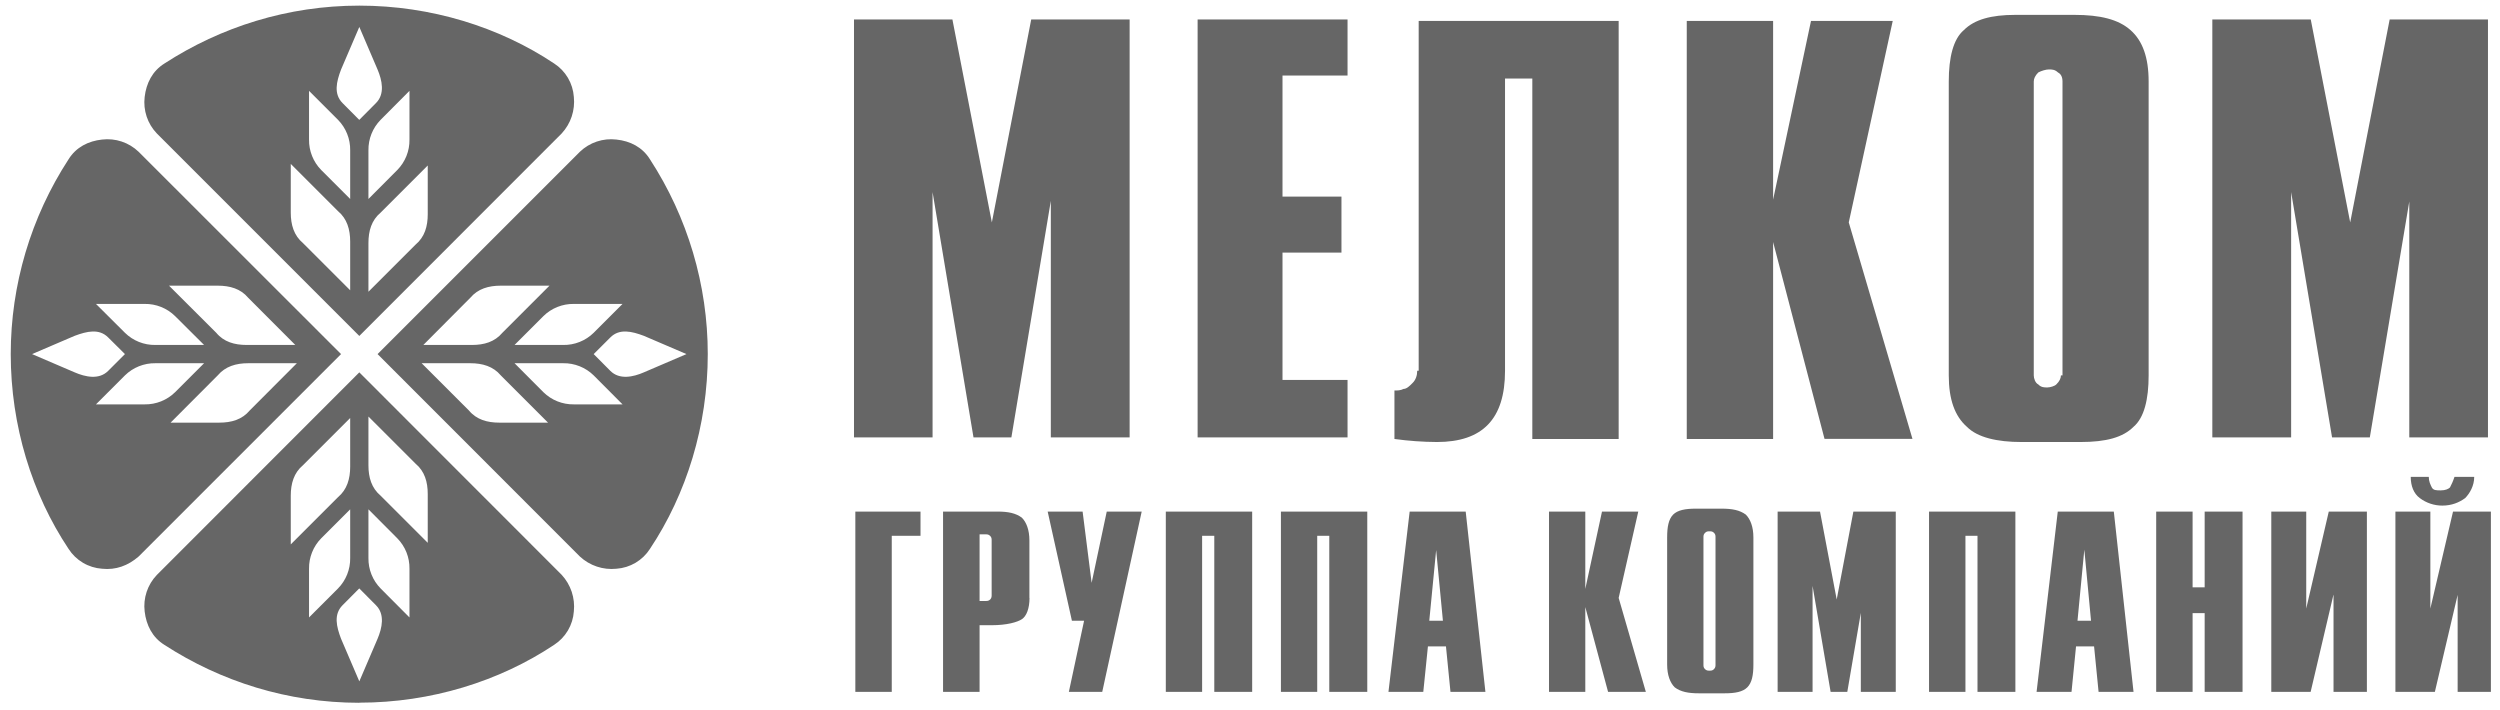 <?xml version="1.0" encoding="UTF-8"?> <svg xmlns="http://www.w3.org/2000/svg" width="176" height="50" viewBox="0 0 176 50" fill="none"><g clip-path="url(#clip0_696_3363)"><path d="M74.081 13.523L71.201 30.793H68.534L65.653 13.523V30.793H60.121V1.372H67.05L69.827 15.658L72.597 1.372H79.526V30.793H73.978V13.523H74.089H74.081ZM62.78 37.729V48.706H60.216V36.015H64.804V37.721H62.78V37.729ZM72.478 42.094C72.478 42.84 72.264 43.372 71.947 43.587C71.629 43.801 70.883 44.015 69.812 44.015H68.962V48.706H66.391V36.015H70.232C70.978 36.015 71.51 36.126 71.939 36.444C72.256 36.761 72.47 37.301 72.47 38.047V42.094H72.478ZM69.812 41.991V38.047C69.812 37.936 69.812 37.833 69.708 37.729C69.597 37.618 69.494 37.618 69.391 37.618H68.962V42.309H69.391C69.494 42.309 69.597 42.309 69.708 42.206C69.812 42.094 69.812 41.991 69.812 41.888V41.991ZM75.248 48.706L76.32 43.698H75.462L73.756 36.015H76.216L76.851 41.031L77.915 36.015H80.375L77.597 48.706H75.145H75.248ZM85.486 48.706V37.721H84.629V48.706H82.073V36.015H88.153V48.706H85.486ZM93.581 48.706V37.721H92.732V48.706H90.177V36.015H96.256V48.706H93.589H93.581ZM97.748 48.706L99.24 36.015H103.185L104.573 48.706H102.113L101.796 45.507H100.526L100.2 48.706H97.637H97.748ZM101.161 38.15L100.621 43.698H101.581L101.05 38.15H101.161ZM115.335 36.015L113.954 42.094L115.867 48.706H113.208L111.605 42.737V48.706H109.05V36.015H111.605V41.46L112.78 36.015H115.335ZM123.439 37.833V46.785C123.439 47.531 123.335 48.063 123.01 48.388C122.693 48.706 122.161 48.809 121.415 48.809H119.605C118.859 48.809 118.32 48.706 117.899 48.388C117.581 48.071 117.367 47.531 117.367 46.785V37.833C117.367 37.087 117.47 36.555 117.788 36.229C118.105 35.912 118.645 35.809 119.391 35.809H121.2C121.946 35.809 122.478 35.912 122.907 36.229C123.224 36.547 123.439 37.087 123.439 37.833ZM120.772 46.785V37.833C120.772 37.721 120.772 37.618 120.669 37.515C120.566 37.404 120.454 37.404 120.351 37.404C120.24 37.404 120.137 37.404 120.034 37.515C119.923 37.618 119.923 37.721 119.923 37.833V46.785C119.923 46.896 119.923 46.999 120.026 47.102C120.137 47.214 120.24 47.214 120.343 47.214C120.454 47.214 120.566 47.214 120.661 47.11C120.772 46.999 120.772 46.896 120.772 46.793V46.785ZM131.327 41.245L130.05 48.706H128.875L127.605 41.245V48.706H125.145V36.015H128.129L129.304 42.206L130.478 36.015H133.462V48.706H131.002V41.245H131.327ZM139.216 48.706V37.721H138.367V48.706H135.804V36.015H141.883V48.706H139.216ZM143.375 48.706L144.867 36.015H148.812L150.2 48.706H147.74L147.423 45.507H146.153L145.835 48.706H143.272H143.375ZM146.788 38.15L146.256 43.698H147.208L146.685 38.15H146.788ZM155.208 48.706V43.166H154.359V48.706H151.796V36.015H154.359V41.349H155.208V36.015H157.875V48.706H155.208ZM164.272 41.88L162.669 48.706H159.899V36.015H162.359V42.84L163.946 36.015H166.629V48.706H164.28V41.88H164.272ZM173.018 41.88L171.415 48.706H168.637V36.015H171.097V42.84L172.693 36.015H175.359V48.706H173.018V41.88ZM169.605 33.571H170.986C170.986 33.888 171.097 34.102 171.2 34.317C171.312 34.523 171.518 34.523 171.835 34.523C172.161 34.523 172.375 34.42 172.478 34.317C172.589 34.102 172.693 33.888 172.796 33.571H174.185C174.185 34.206 173.867 34.737 173.55 35.063C173.121 35.38 172.589 35.594 171.946 35.594C171.371 35.597 170.81 35.41 170.351 35.063C169.923 34.745 169.716 34.206 169.716 33.571H169.605ZM94.867 26.849V30.793H84.312V1.372H94.867V5.317H90.288V13.841H94.439V17.785H90.288V26.745H94.867V26.849ZM99.875 26.102V1.475H113.954V30.904H107.875V5.531H105.954V26.102C105.954 29.515 104.359 31.118 101.161 31.118C100.16 31.112 99.16 31.04 98.169 30.904V27.491C98.383 27.491 98.597 27.491 98.812 27.38C99.026 27.38 99.24 27.174 99.447 26.96C99.669 26.745 99.772 26.428 99.772 26.102H99.875ZM133.248 1.475L130.153 15.658L134.637 30.896H128.446L124.827 17.039V30.904H118.748V1.475H124.827V14.055L127.494 1.475H133.351H133.248ZM151.264 5.737V26.428C151.264 28.126 150.946 29.412 150.2 30.047C149.454 30.793 148.28 31.118 146.47 31.118H142.312C140.605 31.118 139.216 30.801 138.47 30.047C137.621 29.301 137.193 28.126 137.193 26.428V5.737C137.193 4.039 137.51 2.753 138.256 2.118C139.002 1.372 140.177 1.047 141.883 1.047H146.042C147.851 1.047 149.137 1.364 149.986 2.118C150.835 2.864 151.264 4.039 151.264 5.737ZM145.2 26.428V5.737C145.2 5.42 145.089 5.206 144.883 5.102C144.661 4.888 144.446 4.888 144.24 4.888C144.026 4.888 143.7 4.991 143.494 5.102C143.28 5.317 143.177 5.531 143.177 5.737V26.428C143.177 26.634 143.28 26.96 143.494 27.063C143.7 27.277 143.915 27.277 144.129 27.277C144.343 27.277 144.661 27.174 144.764 27.063C144.986 26.849 145.089 26.634 145.089 26.428H145.2ZM169.724 13.523L166.835 30.793H164.177L161.296 13.523V30.793H155.748V1.372H162.677L165.454 15.658L168.232 1.372H175.153V30.793H169.613V13.523H169.716H169.724Z" fill="black" fill-opacity="0.6"></path><path fill-rule="evenodd" clip-rule="evenodd" d="M25.296 49.468C30.327 49.468 35.153 47.968 39.01 45.397C39.409 45.139 39.742 44.791 39.983 44.382C40.224 43.973 40.366 43.513 40.399 43.039C40.447 42.574 40.395 42.105 40.248 41.661C40.1 41.218 39.859 40.811 39.542 40.468L25.296 26.214L11.042 40.476C10.717 40.814 10.472 41.221 10.324 41.665C10.176 42.11 10.128 42.582 10.184 43.047C10.296 44.008 10.724 44.873 11.581 45.404C15.55 47.976 20.256 49.476 25.296 49.476V49.468ZM24.653 29.428L21.327 32.754C20.692 33.285 20.47 34.039 20.47 34.897V38.325L23.796 35C24.43 34.468 24.653 33.714 24.653 32.857V29.428ZM25.288 41.428L24.113 42.611C23.478 43.254 23.684 44.111 24.01 44.968L25.296 47.968L26.581 44.968C26.899 44.214 27.113 43.254 26.47 42.611L25.296 41.428H25.288ZM25.938 35.857L27.97 37.897C28.248 38.179 28.466 38.514 28.614 38.882C28.761 39.25 28.833 39.643 28.827 40.039V43.468L26.796 41.428C26.518 41.146 26.299 40.811 26.152 40.443C26.005 40.075 25.932 39.681 25.938 39.285V35.857ZM25.938 29.325L29.256 32.642C29.899 33.182 30.113 33.928 30.113 34.785V38.214L26.796 34.897C26.153 34.357 25.938 33.611 25.938 32.754V29.325ZM24.653 35.857L22.613 37.897C22.335 38.179 22.117 38.514 21.97 38.882C21.822 39.25 21.75 39.643 21.756 40.039V43.468L23.796 41.428C24.073 41.146 24.292 40.811 24.439 40.443C24.586 40.075 24.659 39.681 24.653 39.285V35.857ZM25.296 0.396C30.327 0.396 35.153 1.896 39.01 4.468C39.409 4.726 39.742 5.073 39.983 5.482C40.224 5.892 40.366 6.351 40.399 6.825C40.447 7.29 40.395 7.76 40.248 8.203C40.1 8.647 39.859 9.053 39.542 9.396L25.296 23.651L11.042 9.396C10.717 9.058 10.472 8.652 10.324 8.207C10.176 7.762 10.128 7.29 10.184 6.825C10.296 5.865 10.724 5 11.581 4.468C15.55 1.896 20.256 0.396 25.296 0.396ZM24.653 20.436L21.327 17.111C20.692 16.579 20.47 15.825 20.47 14.968V11.539L23.796 14.865C24.43 15.396 24.653 16.151 24.653 17.008V20.436ZM25.288 8.436L24.113 7.254C23.478 6.611 23.684 5.754 24.01 4.896L25.296 1.896L26.581 4.896C26.899 5.65 27.113 6.611 26.47 7.254L25.296 8.436H25.288ZM25.938 14.008L27.97 11.968C28.248 11.685 28.466 11.35 28.614 10.982C28.761 10.615 28.833 10.221 28.827 9.825V6.396L26.796 8.436C26.518 8.719 26.299 9.054 26.152 9.422C26.005 9.789 25.932 10.183 25.938 10.579V14.008ZM25.938 20.539L29.256 17.222C29.899 16.682 30.113 15.936 30.113 15.079V11.65L26.796 14.968C26.153 15.508 25.938 16.254 25.938 17.111V20.539ZM24.653 14.008L22.613 11.968C22.335 11.685 22.117 11.35 21.97 10.982C21.822 10.615 21.75 10.221 21.756 9.825V6.396L23.796 8.436C24.073 8.719 24.292 9.054 24.439 9.422C24.586 9.789 24.659 10.183 24.653 10.579V14.008ZM0.756 24.928C0.756 29.968 2.256 34.785 4.827 38.642C5.084 39.043 5.431 39.377 5.841 39.62C6.25 39.862 6.71 40.006 7.184 40.039C8.153 40.142 9.01 39.825 9.756 39.182L24.01 24.928L9.756 10.682C9.417 10.358 9.011 10.113 8.566 9.965C8.122 9.816 7.65 9.769 7.184 9.825C6.224 9.928 5.359 10.357 4.827 11.214C2.171 15.295 0.756 20.059 0.756 24.928ZM20.796 24.293L17.47 20.96C16.938 20.325 16.184 20.111 15.327 20.111H11.899L15.224 23.428C15.756 24.071 16.51 24.285 17.367 24.285H20.796V24.293ZM8.796 24.928L7.613 23.754C6.97 23.111 6.113 23.325 5.256 23.642L2.256 24.928L5.256 26.214C6.01 26.539 6.97 26.754 7.613 26.111L8.796 24.928ZM14.367 25.571L12.327 27.611C12.045 27.888 11.71 28.107 11.342 28.254C10.974 28.401 10.581 28.474 10.184 28.468H6.756L8.796 26.428C9.078 26.151 9.413 25.932 9.781 25.785C10.149 25.638 10.542 25.565 10.938 25.571H14.367ZM20.899 25.571L17.581 28.896C17.042 29.539 16.296 29.754 15.438 29.754H12.01L15.327 26.428C15.867 25.793 16.613 25.571 17.47 25.571H20.899ZM14.367 24.285L12.327 22.254C12.045 21.976 11.71 21.757 11.342 21.61C10.974 21.463 10.581 21.39 10.184 21.396H6.756L8.796 23.428C9.078 23.706 9.413 23.925 9.781 24.072C10.149 24.219 10.542 24.291 10.938 24.285H14.367ZM49.827 24.928C49.827 29.968 48.327 34.785 45.756 38.642C45.499 39.043 45.152 39.377 44.743 39.62C44.333 39.862 43.873 40.006 43.399 40.039C42.934 40.088 42.464 40.036 42.02 39.888C41.577 39.74 41.17 39.5 40.827 39.182L26.581 24.928L40.827 10.682C41.166 10.358 41.572 10.113 42.017 9.965C42.461 9.816 42.933 9.769 43.399 9.825C44.367 9.928 45.224 10.357 45.756 11.214C48.411 15.295 49.826 20.059 49.827 24.928ZM29.796 24.293L33.113 20.96C33.653 20.325 34.399 20.111 35.256 20.111H38.684L35.367 23.428C34.827 24.071 34.081 24.285 33.224 24.285H29.796V24.293ZM41.795 24.928L42.97 23.754C43.613 23.111 44.478 23.325 45.327 23.642L48.327 24.928L45.327 26.214C44.581 26.539 43.613 26.754 42.97 26.111L41.795 24.928ZM36.224 25.571L38.256 27.611C38.538 27.888 38.873 28.107 39.241 28.254C39.609 28.401 40.003 28.474 40.399 28.468H43.827L41.795 26.428C41.513 26.151 41.178 25.932 40.81 25.785C40.442 25.638 40.049 25.565 39.653 25.571H36.224ZM29.684 25.571L33.01 28.896C33.542 29.539 34.295 29.754 35.153 29.754H38.581L35.256 26.428C34.724 25.793 33.97 25.571 33.113 25.571H29.684ZM36.224 24.285L38.256 22.254C38.538 21.976 38.873 21.757 39.241 21.61C39.609 21.463 40.003 21.39 40.399 21.396H43.827L41.795 23.428C41.512 23.707 41.176 23.926 40.806 24.073C40.437 24.22 40.042 24.293 39.645 24.285H36.216H36.224Z" fill="black" fill-opacity="0.6"></path></g><defs><clipPath id="clip0_696_3363"><rect width="174.603" height="50" fill="white" transform="translate(0.756)"></rect></clipPath></defs></svg> 